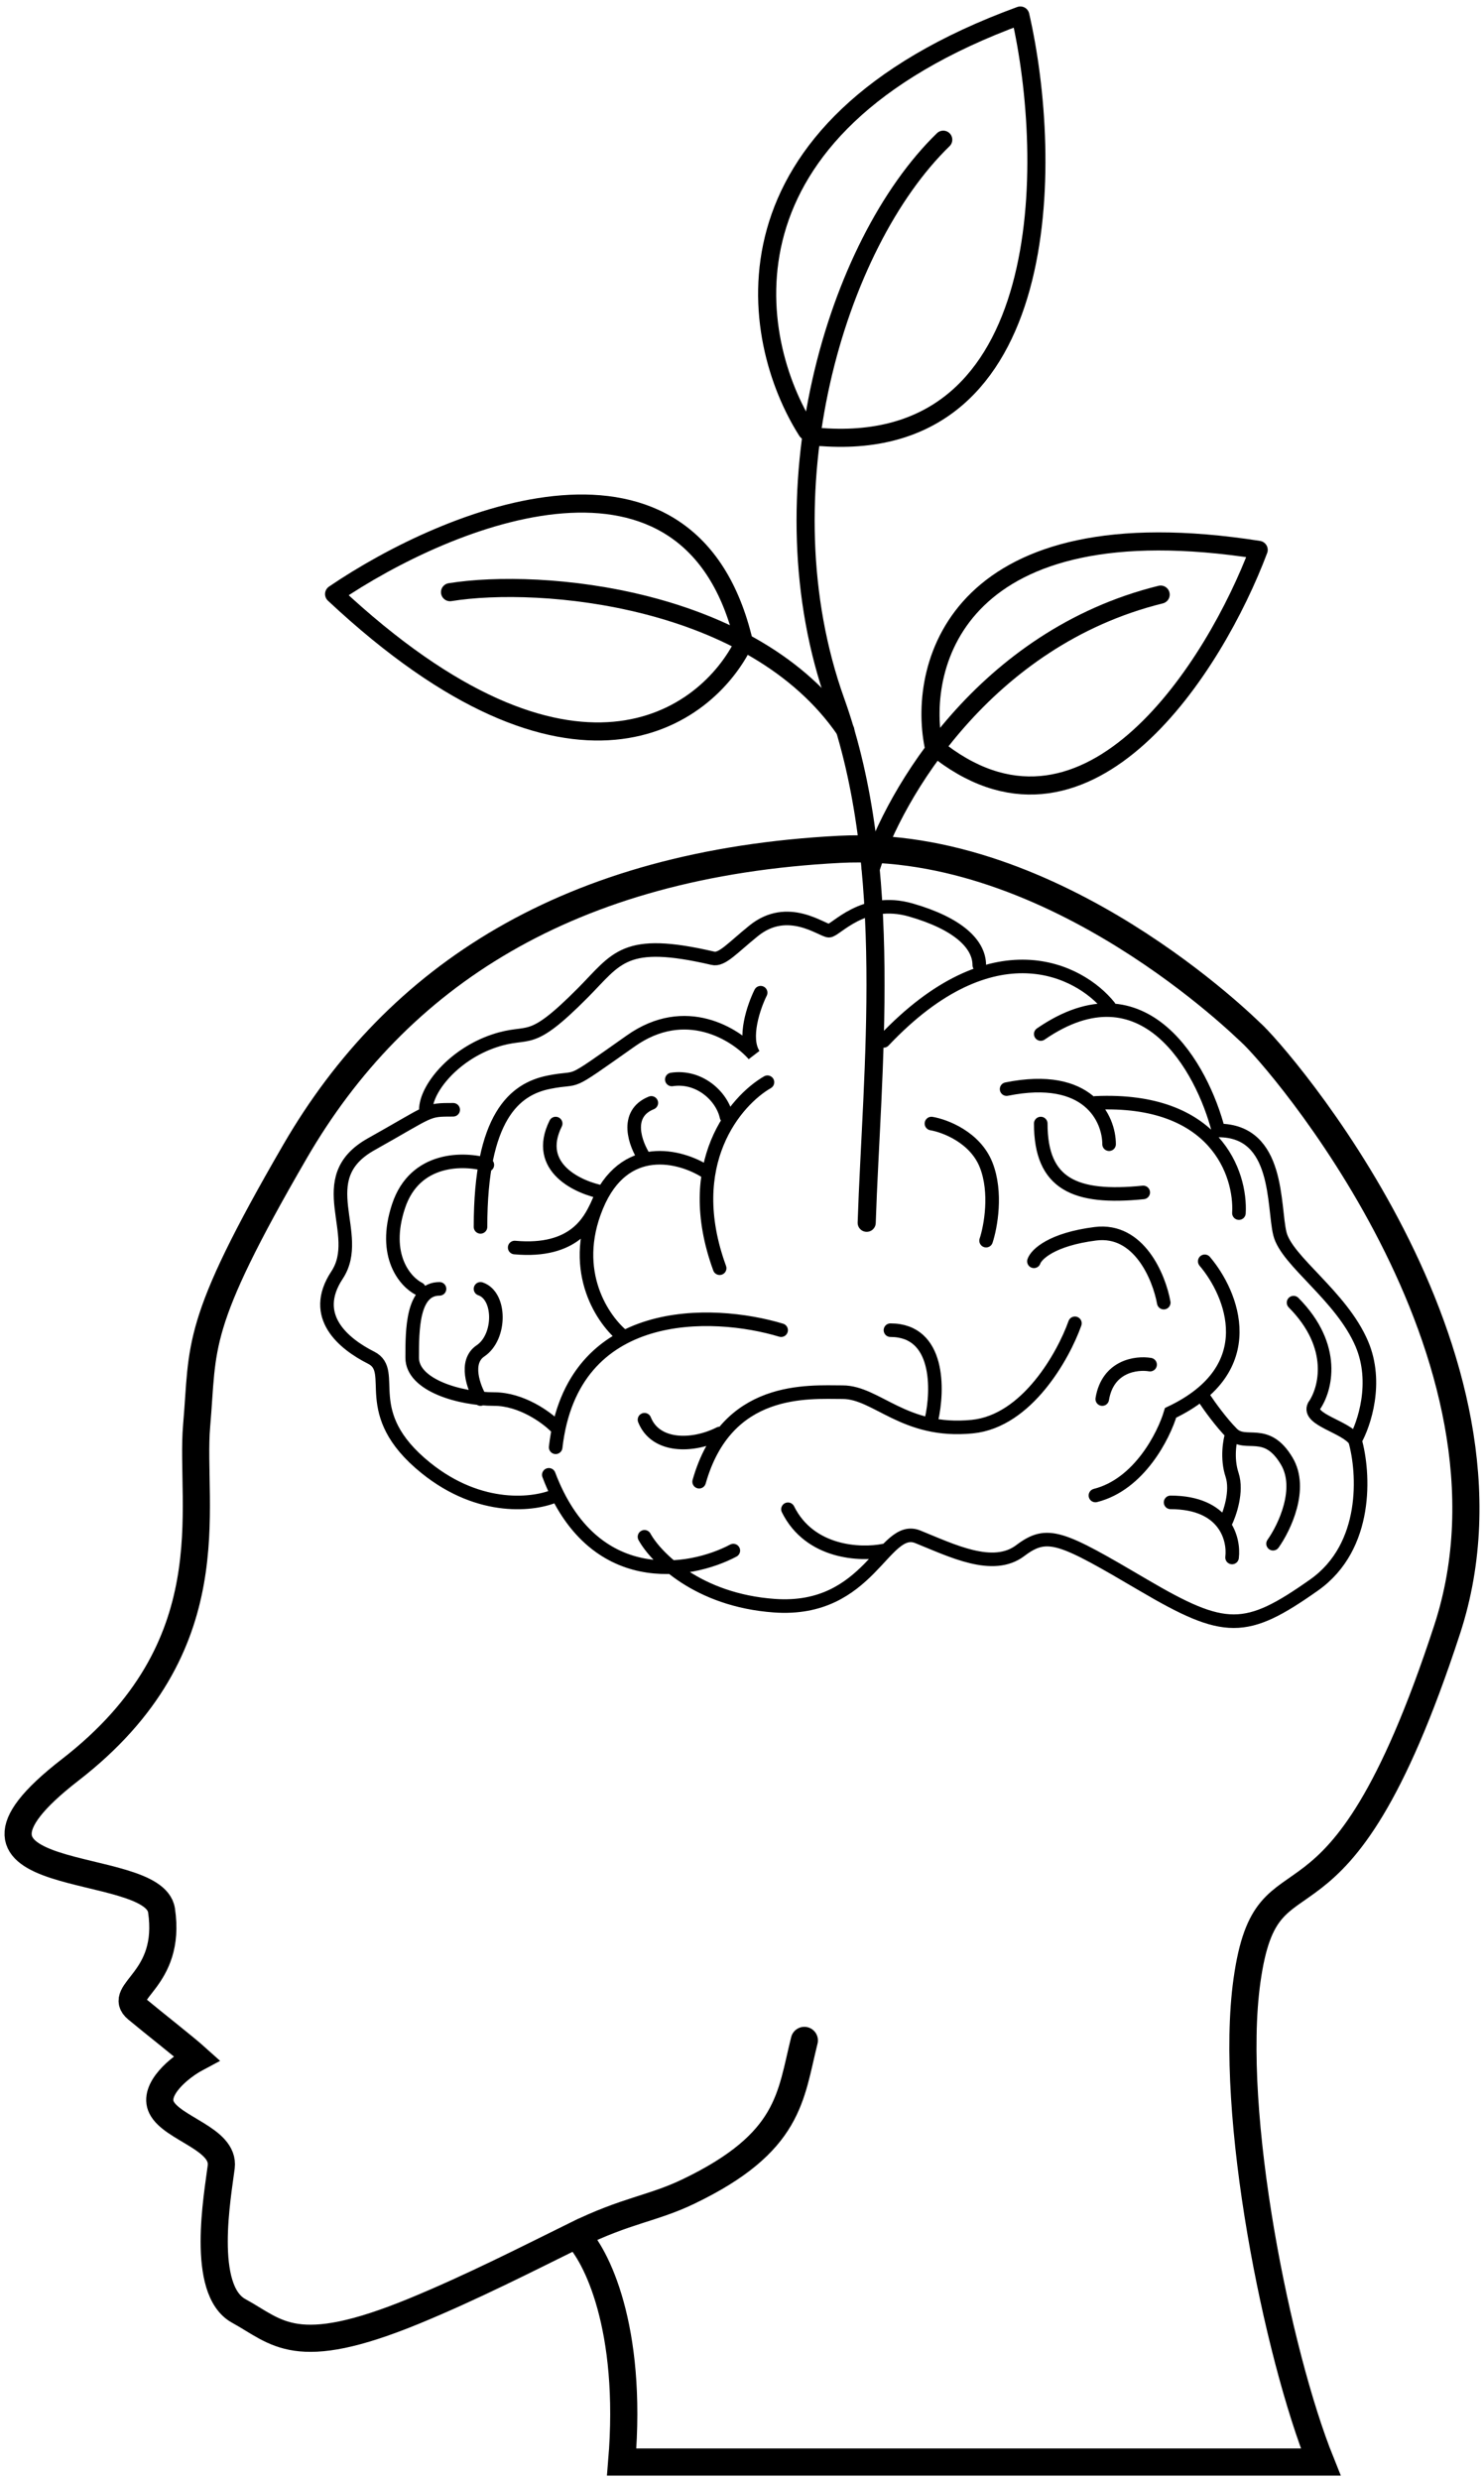 <svg width="82" height="137" viewBox="0 0 82 137" fill="none" xmlns="http://www.w3.org/2000/svg">
<path d="M44.445 112.721C43.669 115.827 43.668 118.364 38.04 121.068C36.045 122.026 34.611 122.097 31.829 123.468M31.829 123.468C29.209 124.758 26.1 126.349 22.9 127.667C16.3 130.384 15.33 128.832 13.195 127.667C11.06 126.502 12.03 121.262 12.224 119.709C12.418 118.156 9.507 117.602 8.925 116.423C8.439 115.439 9.896 114.209 10.866 113.692C10.219 113.109 8.497 111.765 7.565 110.988C6.4 110.018 9.506 109.421 8.925 105.539C8.485 102.603 -4.664 104.389 3.878 97.775C12.675 90.965 10.478 83.218 10.866 78.753C11.254 74.289 10.672 73.319 16.301 63.613C21.93 53.908 31.441 47.697 46.387 46.921C58.343 46.3 68.972 56.931 69.096 57.028C70.455 58.206 84.935 74.794 79.966 90.011C73.755 109.033 70.067 101.088 68.902 109.421C67.876 116.766 70.584 130.061 72.978 136.013H34.352C34.973 128.56 32.928 124.544 31.829 123.468Z" stroke="black" stroke-width="1.5" stroke-linecap="round"/>
<path d="M41.11 35.499C39.044 39.739 31.622 45.14 18.461 32.819C24.795 28.511 38.193 23.014 41.11 35.499Z" stroke="black" stroke-linejoin="round"/>
<path d="M56.38 0.857C39.25 7.113 41.38 18.763 44.586 23.807C44.658 23.92 45.15 24.169 45.416 24.148C58.311 25.077 58.22 8.862 56.38 0.857Z" stroke="black" stroke-linejoin="round"/>
<path d="M69.55 30.377C52.998 27.783 50.685 36.636 51.581 41.184L52.012 41.557C60.197 47.753 67.125 36.821 69.55 30.377Z" stroke="black" stroke-linejoin="round"/>
<path d="M47.89 67.552C48.163 59.242 49.476 47.955 46.18 38.761C42.059 27.269 46.17 13.491 52.12 7.718" stroke="black" stroke-linecap="round" stroke-linejoin="round"/>
<path d="M48.113 47.983C49.393 43.941 54.39 35.255 64.134 32.848" stroke="black" stroke-linecap="round" stroke-linejoin="round"/>
<path d="M24.867 32.714C29.878 31.908 41.631 32.928 46.709 40.349" stroke="black" stroke-linecap="round" stroke-linejoin="round"/>
<path d="M42.03 54.841C41.652 55.602 41.048 57.352 41.652 58.265C40.645 57.124 37.877 55.373 34.857 57.504C31.081 60.168 32.214 59.407 30.326 59.787C28.439 60.168 26.551 61.69 26.551 67.778M42.407 59.787C40.645 60.802 37.651 64.277 39.765 70.061M39.01 64.734C37.625 63.846 34.479 62.984 32.969 66.636M32.969 66.636C31.459 70.289 33.347 72.978 34.479 73.866M32.969 66.636C32.592 67.397 31.761 69.224 28.439 68.919M35.612 63.973C35.108 63.212 34.479 61.537 35.989 60.929M40.142 61.689C39.891 60.548 38.632 59.407 37.122 59.634M33.347 65.875C31.962 65.621 29.496 64.505 30.704 62.07M63.171 65.875C59.396 66.256 57.508 65.418 57.508 62.07M64.304 71.963C64.052 70.568 62.945 67.854 60.529 68.158C58.112 68.463 57.257 69.3 57.131 69.68M68.458 67.017C68.584 64.86 67.174 60.624 60.53 60.929M61.284 63.211C61.284 61.816 60.151 59.254 55.621 60.167M51.468 78.432C51.846 76.783 51.921 73.485 49.203 73.485M39.765 79.193C38.255 79.954 36.216 79.954 35.612 78.432M48.825 85.661C47.567 85.915 44.748 85.814 43.54 83.378M66.569 69.68C68.079 71.456 69.816 75.616 64.682 78.051C64.304 79.32 62.945 82.008 60.529 82.617M74.875 79.573C74.371 78.812 72.232 78.432 72.609 77.671C73.239 76.783 73.893 74.398 71.477 71.963M35.612 84.9C36.241 86.042 38.556 88.401 42.785 88.705C48.07 89.086 48.825 84.139 50.713 84.9C52.6 85.661 54.866 86.803 56.376 85.661C57.886 84.52 58.641 84.9 63.171 87.564C67.702 90.227 68.833 90.227 72.609 87.564C75.629 85.433 75.377 81.349 74.874 79.573C75.377 78.685 76.157 76.377 75.251 74.246C74.119 71.583 71.099 69.68 70.722 68.158C70.344 66.636 70.722 62.451 67.324 62.451C66.443 59.026 63.247 53.167 57.508 57.124M40.52 85.661C38.129 86.93 32.743 87.868 30.326 81.476M30.704 82.617C29.571 83.125 26.551 83.53 23.531 81.095C19.756 78.051 22.021 75.768 20.511 75.007C19.001 74.246 17.113 72.724 18.623 70.441C20.133 68.158 17.113 65.114 20.511 63.212C23.909 61.309 23.531 61.309 25.041 61.309M23.531 61.309C23.531 60.168 25.041 58.265 27.306 57.504C29.334 56.823 29.171 57.908 32.214 54.841C34.102 52.938 34.479 51.797 39.387 52.938C39.891 53.065 40.473 52.367 41.652 51.416C43.54 49.894 45.428 51.416 45.805 51.416C46.183 51.416 47.693 49.513 50.335 50.274C52.978 51.035 54.111 52.177 54.111 53.319M61.284 55.602C59.648 53.572 54.866 51.112 48.825 57.504M59.396 73.105C58.767 74.88 56.753 78.508 53.733 78.812C49.958 79.193 48.448 76.91 46.56 76.91C44.672 76.91 40.142 76.529 38.632 81.856M43.162 73.485C39.387 72.344 31.61 72.04 30.704 79.954M26.929 64.353C25.67 63.972 22.927 63.896 22.021 66.636C21.115 69.376 22.398 70.822 23.154 71.202M54.488 68.539C54.74 67.778 55.092 65.875 54.488 64.353C53.884 62.831 52.223 62.197 51.468 62.07M30.704 78.812C30.201 78.305 28.816 77.29 27.306 77.29C25.419 77.29 22.776 76.529 22.776 75.007C22.776 73.485 22.776 71.202 24.286 71.202M26.551 77.29C26.174 76.656 25.645 75.236 26.551 74.627C27.684 73.866 27.684 71.583 26.551 71.202M70.344 85.281C70.974 84.393 72.006 82.237 71.1 80.715C69.967 78.812 68.834 79.954 68.079 79.193M68.079 79.193C67.475 78.584 66.821 77.671 66.569 77.29M68.079 79.193C67.953 79.573 67.776 80.562 68.079 81.476C68.38 82.389 67.953 83.632 67.701 84.139M68.079 86.042C68.205 85.027 67.702 82.998 64.682 82.998M63.549 75.388C62.794 75.261 61.208 75.464 60.906 77.29" stroke="black" stroke-width="0.75" stroke-linecap="round"/>
</svg>
